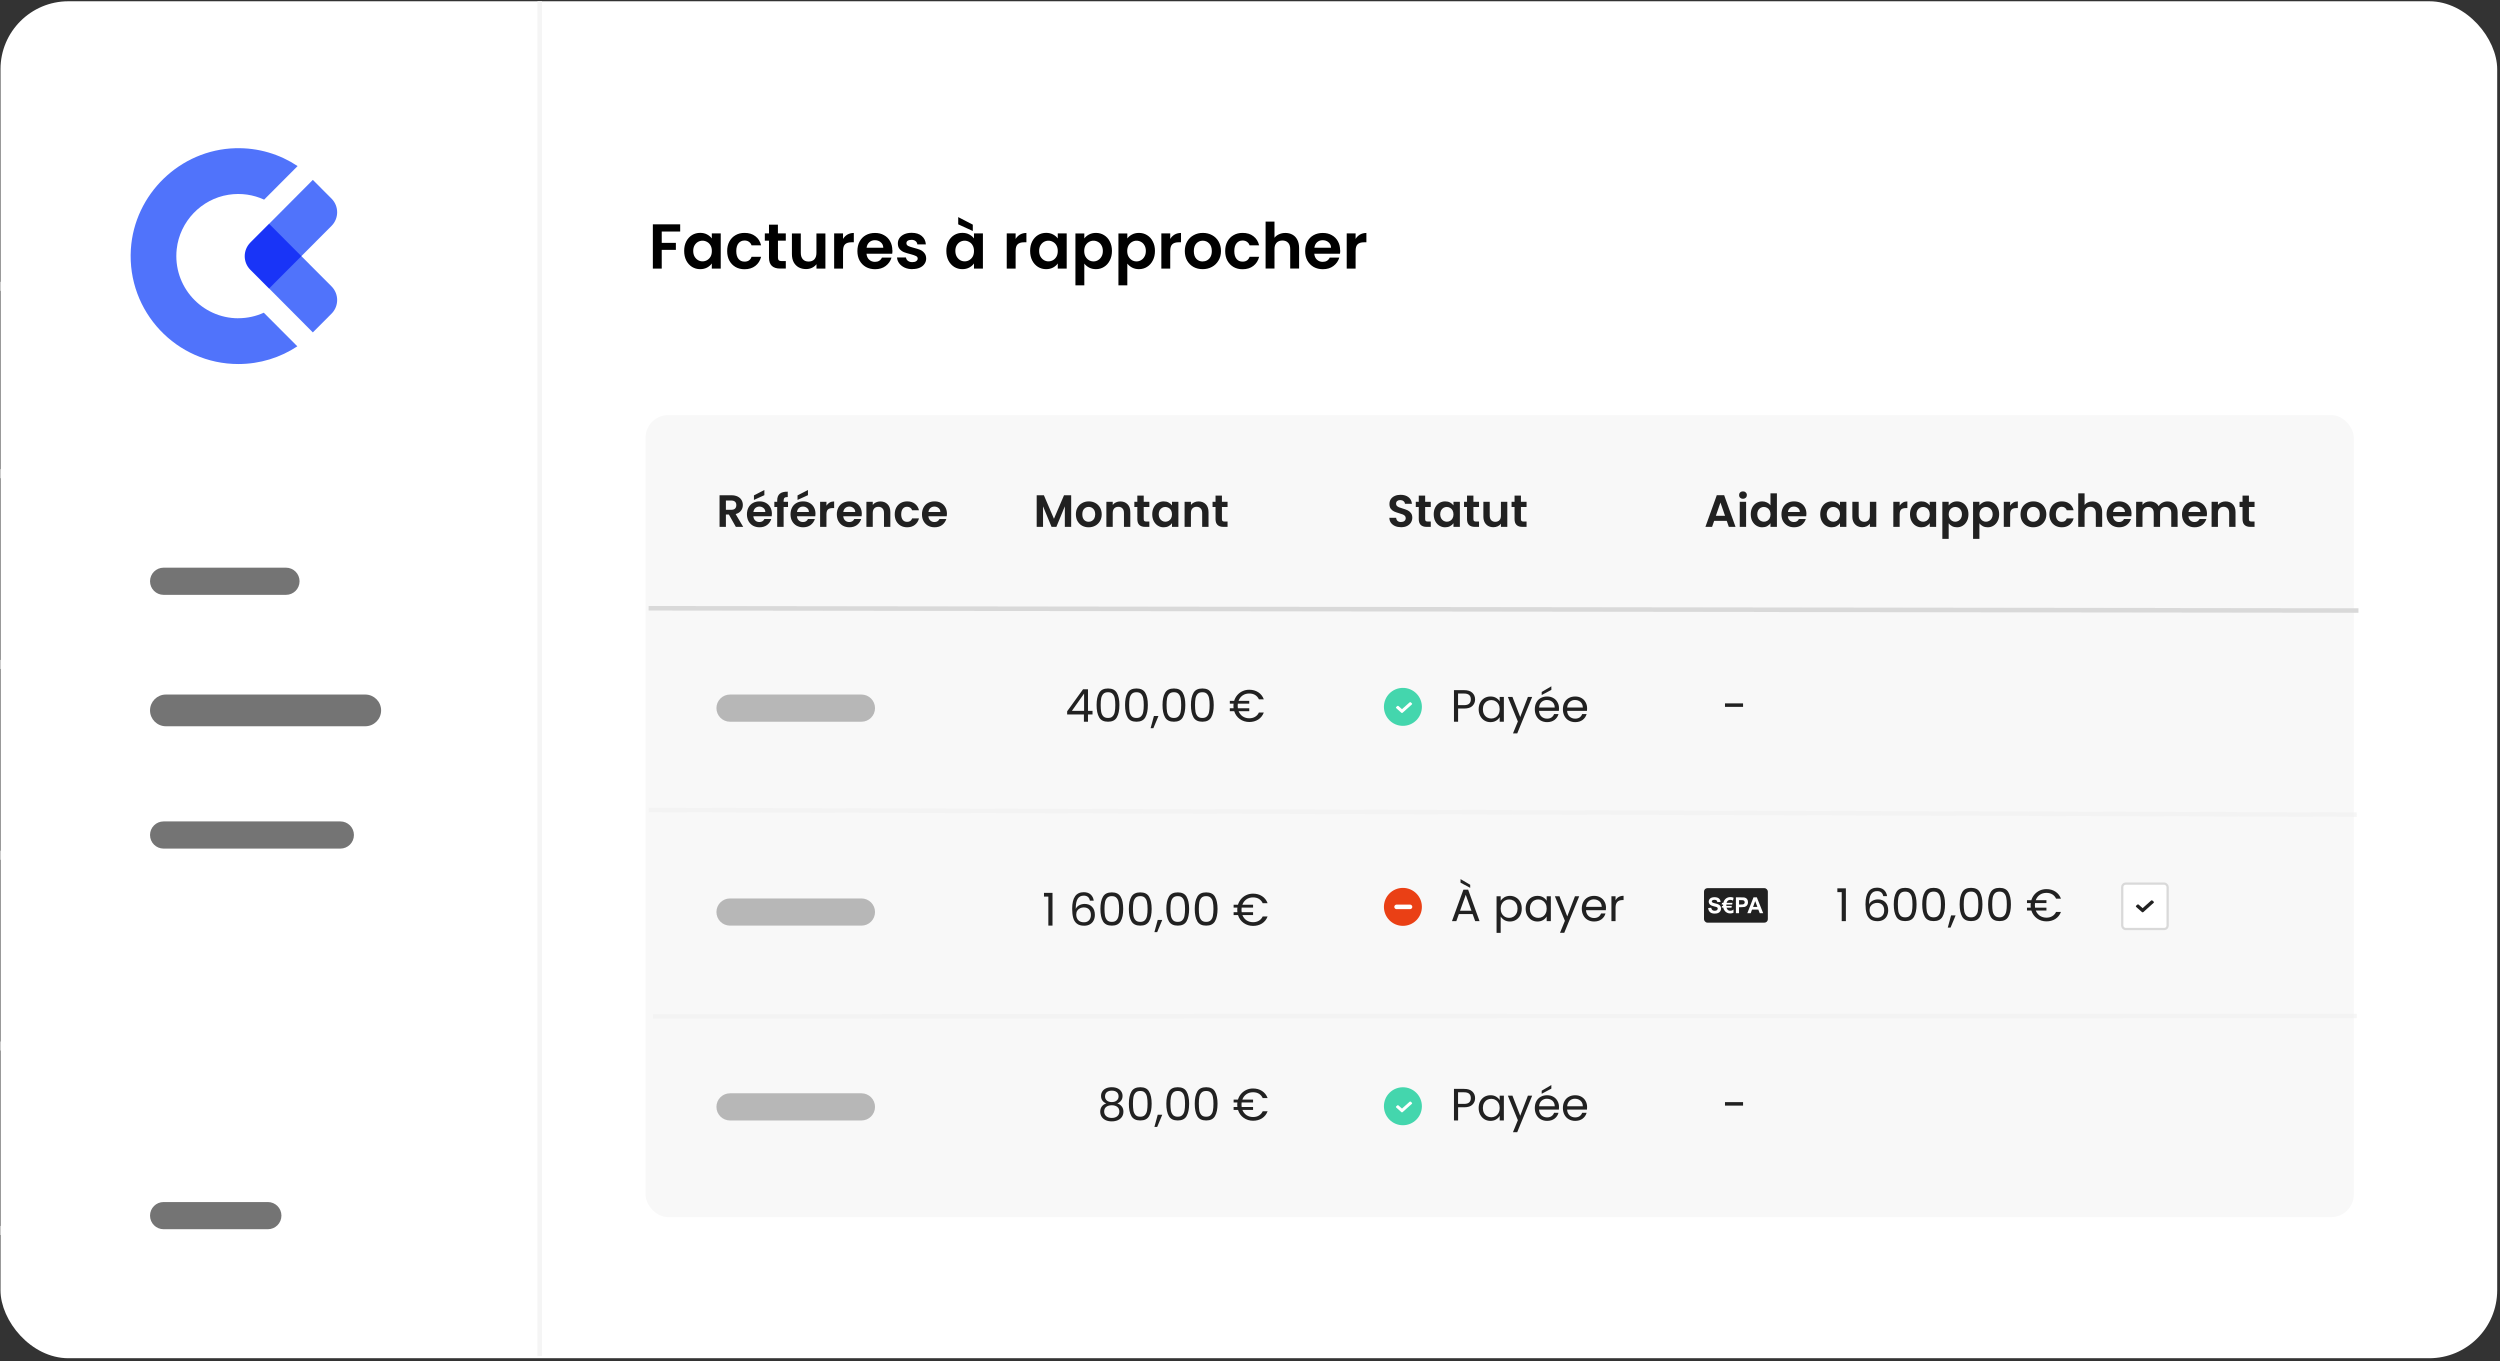 <svg xmlns="http://www.w3.org/2000/svg" xmlns:xlink="http://www.w3.org/1999/xlink" id="Calque_1" data-name="Calque 1" viewBox="0 0 551.73 300.38"><rect x="0" y="0" width="551.73" height="300.38" fill="#333333" stroke="none"/><defs><style>      .cls-1 {        fill: #ea4015;      }      .cls-2 {        fill: #44d6ad;      }      .cls-3, .cls-4, .cls-5, .cls-6, .cls-7, .cls-8 {        fill: none;      }      .cls-3, .cls-9 {        stroke: #d9d9d9;      }      .cls-10, .cls-9 {        fill: #fff;      }      .cls-5 {        stroke: rgba(241, 241, 241, .64);      }      .cls-11 {        fill: #1934f7;      }      .cls-6 {        stroke-linecap: round;      }      .cls-6, .cls-8 {        stroke: #fff;      }      .cls-12 {        fill: #212121;      }      .cls-9 {        stroke-width: .5px;      }      .cls-7 {        stroke: #f5f5f5;      }      .cls-13 {        fill: #747474;      }      .cls-14 {        fill: #5073fb;      }      .cls-15 {        fill: #b7b7b7;      }      .cls-16 {        fill: #f8f8f8;      }      .cls-8 {        stroke-width: 2px;      }      .cls-17 {        clip-path: url(#clippath);      }    </style><clipPath id="clippath"><rect class="cls-4" x="22.42" y="25.64" width="56.36" height="59.67"></rect></clipPath></defs><rect class="cls-10" x=".11" y=".28" width="551" height="299.47" rx="15" ry="15"></rect><line class="cls-8" x1=".11" y1="104.54" x2="119.11" y2="104.54"></line><line class="cls-8" x1=".11" y1="63.19" x2="119.11" y2="63.19"></line><line class="cls-8" x1=".11" y1="146.64" x2="119.11" y2="146.64"></line><line class="cls-8" x1=".11" y1="188.75" x2="119.11" y2="188.75"></line><line class="cls-8" x1=".11" y1="230.85" x2="119.11" y2="230.85"></line><line class="cls-8" x1=".11" y1="271.55" x2="119.11" y2="271.55"></line><path d="M150.11,49.51v1.58h-4.07v2.51h3.12v1.55h-3.12v4.13h-1.96v-9.77h6.03ZM150.99,55.37c0-.78.15-1.48.46-2.09.32-.61.74-1.07,1.27-1.4.54-.33,1.14-.49,1.81-.49.58,0,1.08.12,1.51.35.44.23.79.53,1.05.88v-1.11h1.97v7.76h-1.97v-1.13c-.25.36-.6.67-1.05.91-.44.23-.95.35-1.53.35-.65,0-1.25-.17-1.79-.5-.53-.34-.96-.81-1.27-1.41-.31-.62-.46-1.32-.46-2.11ZM157.1,55.4c0-.48-.09-.88-.28-1.22-.19-.35-.44-.61-.76-.78-.32-.19-.66-.28-1.02-.28s-.7.09-1.01.27c-.31.18-.56.44-.76.78-.19.34-.28.74-.28,1.2s.09.88.28,1.23c.2.35.45.61.76.8.32.19.65.28,1.01.28s.7-.09,1.02-.27c.32-.19.57-.45.76-.78.19-.34.28-.76.28-1.23ZM160.48,55.4c0-.8.16-1.5.49-2.1.33-.61.78-1.07,1.36-1.4.58-.34,1.24-.5,1.99-.5.96,0,1.75.24,2.38.73.64.48,1.06,1.15,1.27,2.02h-2.11c-.11-.34-.3-.6-.57-.78-.26-.2-.59-.29-.98-.29-.56,0-1,.21-1.33.62-.33.4-.49.97-.49,1.72s.16,1.31.49,1.72c.33.4.77.6,1.33.6.79,0,1.31-.35,1.55-1.06h2.11c-.21.84-.64,1.51-1.27,2-.63.49-1.43.74-2.38.74-.75,0-1.41-.16-1.99-.49-.58-.34-1.03-.8-1.36-1.4-.33-.61-.49-1.31-.49-2.11ZM171.69,53.13v3.75c0,.26.06.45.18.57.13.11.34.17.64.17h.91v1.65h-1.23c-1.65,0-2.48-.8-2.48-2.41v-3.74h-.92v-1.61h.92v-1.92h1.97v1.92h1.74v1.61h-1.74ZM182.16,51.52v7.76h-1.97v-.98c-.25.34-.58.6-.99.8-.4.19-.84.28-1.32.28-.61,0-1.14-.13-1.61-.38-.47-.26-.84-.64-1.11-1.13-.26-.5-.39-1.1-.39-1.79v-4.55h1.96v4.27c0,.62.15,1.09.46,1.43.31.33.73.49,1.26.49s.97-.16,1.27-.49c.31-.34.46-.81.46-1.43v-4.27h1.97ZM186.05,52.73c.25-.41.58-.73.98-.97.41-.23.88-.35,1.4-.35v2.06h-.52c-.62,0-1.08.14-1.4.43-.31.29-.46.79-.46,1.51v3.86h-1.96v-7.76h1.96v1.2ZM196.96,55.23c0,.28-.02.53-.06.76h-5.67c.05.56.24,1,.59,1.32.35.32.77.48,1.27.48.73,0,1.25-.31,1.55-.94h2.11c-.22.75-.65,1.36-1.29,1.85-.63.48-1.41.71-2.34.71-.75,0-1.42-.16-2.02-.49-.59-.34-1.05-.81-1.39-1.41-.33-.61-.49-1.31-.49-2.1s.16-1.51.49-2.11c.33-.61.78-1.07,1.37-1.4s1.26-.49,2.03-.49,1.4.16,1.97.48c.59.32,1.04.77,1.36,1.36.33.58.49,1.25.49,2ZM194.93,54.67c-.01-.5-.19-.9-.55-1.2-.35-.31-.79-.46-1.3-.46-.49,0-.9.15-1.23.45-.33.29-.53.69-.6,1.22h3.68ZM201.36,59.4c-.63,0-1.2-.11-1.71-.34-.5-.23-.9-.55-1.2-.94-.29-.39-.45-.83-.48-1.3h1.97c.04.3.18.55.43.74.26.2.58.29.97.29s.66-.07.87-.22c.21-.15.32-.34.32-.57,0-.25-.13-.44-.39-.56-.25-.13-.66-.27-1.22-.42-.58-.14-1.05-.28-1.43-.43-.36-.15-.68-.38-.95-.69-.26-.31-.39-.72-.39-1.25,0-.43.12-.82.36-1.18.25-.35.61-.63,1.06-.84.47-.21,1.01-.31,1.64-.31.92,0,1.66.23,2.21.7.55.46.85,1.08.91,1.86h-1.88c-.03-.31-.16-.55-.39-.73-.22-.19-.53-.28-.91-.28-.35,0-.63.07-.83.2-.19.13-.28.31-.28.55,0,.26.13.46.39.6.26.13.67.27,1.22.41.56.14,1.02.29,1.39.43.36.15.68.38.94.7.27.31.41.72.42,1.23,0,.45-.13.85-.38,1.2-.24.36-.6.64-1.06.84-.46.2-.99.29-1.61.29ZM208.85,55.37c0-.78.15-1.48.46-2.09.32-.61.74-1.07,1.27-1.4.54-.33,1.14-.49,1.81-.49.58,0,1.08.12,1.51.35.44.23.79.53,1.05.88v-1.11h1.97v7.76h-1.97v-1.13c-.25.36-.6.67-1.05.91-.44.23-.95.35-1.53.35-.65,0-1.25-.17-1.79-.5-.53-.34-.96-.81-1.27-1.41-.31-.62-.46-1.32-.46-2.11ZM214.95,55.4c0-.48-.09-.88-.28-1.22-.19-.35-.44-.61-.76-.78-.32-.19-.66-.28-1.02-.28s-.7.09-1.01.27c-.31.18-.56.44-.76.78-.19.34-.28.74-.28,1.2s.09.88.28,1.23c.2.35.45.61.76.8.32.19.65.28,1.01.28s.71-.09,1.02-.27c.32-.19.57-.45.76-.78.19-.34.28-.76.28-1.23ZM214.69,49.58v1.4l-3.22-1.47v-1.6l3.22,1.67ZM224.14,52.73c.25-.41.58-.73.98-.97.41-.23.88-.35,1.4-.35v2.06h-.52c-.62,0-1.08.14-1.4.43-.31.29-.46.79-.46,1.51v3.86h-1.96v-7.76h1.96v1.2ZM227.34,55.37c0-.78.15-1.48.46-2.09.32-.61.74-1.07,1.27-1.4.54-.33,1.14-.49,1.81-.49.58,0,1.08.12,1.51.35.44.23.79.53,1.05.88v-1.11h1.97v7.76h-1.97v-1.13c-.25.36-.6.67-1.05.91-.44.23-.95.35-1.53.35-.65,0-1.25-.17-1.79-.5-.53-.34-.96-.81-1.27-1.41-.31-.62-.46-1.32-.46-2.11ZM233.44,55.4c0-.48-.09-.88-.28-1.22-.19-.35-.44-.61-.76-.78-.32-.19-.66-.28-1.02-.28s-.7.09-1.01.27c-.31.18-.56.44-.76.78-.19.34-.28.74-.28,1.2s.09.88.28,1.23c.2.35.45.61.76.8.32.19.65.28,1.01.28s.7-.09,1.02-.27c.32-.19.57-.45.76-.78.19-.34.28-.76.28-1.23ZM239.29,52.64c.25-.35.6-.65,1.04-.88.45-.24.96-.36,1.53-.36.66,0,1.26.16,1.79.49.54.33.97.79,1.27,1.4.32.6.48,1.29.48,2.09s-.16,1.5-.48,2.11c-.31.61-.73,1.08-1.27,1.41-.53.34-1.13.5-1.79.5-.57,0-1.07-.12-1.51-.35-.43-.23-.78-.53-1.05-.88v4.8h-1.96v-11.45h1.96v1.12ZM243.39,55.37c0-.47-.1-.87-.29-1.2-.19-.35-.44-.61-.76-.78-.31-.18-.64-.27-1.01-.27s-.69.09-1.01.28c-.31.18-.56.44-.76.78-.19.35-.28.75-.28,1.22s.09.87.28,1.22c.2.35.45.61.76.8.32.18.65.27,1.01.27s.7-.09,1.01-.28c.32-.19.57-.45.76-.8.2-.34.29-.76.29-1.23ZM248.78,52.64c.25-.35.6-.65,1.04-.88.45-.24.96-.36,1.53-.36.66,0,1.26.16,1.79.49.54.33.97.79,1.27,1.4.32.6.48,1.29.48,2.09s-.16,1.5-.48,2.11c-.31.61-.73,1.08-1.27,1.41-.53.34-1.13.5-1.79.5-.57,0-1.07-.12-1.51-.35-.43-.23-.78-.53-1.05-.88v4.8h-1.96v-11.45h1.96v1.12ZM252.88,55.37c0-.47-.1-.87-.29-1.2-.19-.35-.44-.61-.76-.78-.31-.18-.64-.27-1.01-.27s-.69.09-1.01.28c-.31.18-.56.44-.76.78-.19.35-.28.75-.28,1.22s.09.87.28,1.22c.2.35.45.61.76.8.32.18.65.27,1.01.27s.7-.09,1.01-.28c.32-.19.57-.45.76-.8.2-.34.29-.76.29-1.23ZM258.26,52.73c.25-.41.58-.73.98-.97.41-.23.88-.35,1.4-.35v2.06h-.52c-.62,0-1.08.14-1.4.43-.31.29-.46.79-.46,1.51v3.86h-1.96v-7.76h1.96v1.2ZM265.41,59.4c-.75,0-1.42-.16-2.02-.49-.6-.34-1.07-.81-1.41-1.41-.34-.61-.5-1.31-.5-2.1s.17-1.49.52-2.1c.35-.61.83-1.07,1.44-1.4.61-.34,1.28-.5,2.03-.5s1.42.17,2.03.5c.61.33,1.08.79,1.43,1.4.35.61.53,1.31.53,2.1s-.18,1.49-.55,2.1c-.36.61-.84,1.08-1.46,1.41-.61.33-1.29.49-2.04.49ZM265.41,57.7c.35,0,.69-.08.99-.25.32-.18.57-.44.76-.78.19-.35.28-.77.28-1.26,0-.74-.2-1.3-.59-1.69-.38-.4-.85-.6-1.41-.6s-1.03.2-1.41.6c-.37.39-.56.96-.56,1.69s.18,1.31.55,1.71c.37.39.84.59,1.4.59ZM270.39,55.4c0-.8.16-1.5.49-2.1.33-.61.78-1.07,1.36-1.4.58-.34,1.24-.5,1.99-.5.96,0,1.75.24,2.38.73.64.48,1.06,1.15,1.27,2.02h-2.11c-.11-.34-.3-.6-.57-.78-.26-.2-.59-.29-.98-.29-.56,0-1,.21-1.33.62-.33.4-.49.97-.49,1.72s.16,1.31.49,1.72c.33.4.77.6,1.33.6.79,0,1.31-.35,1.55-1.06h2.11c-.21.84-.64,1.51-1.27,2-.63.49-1.43.74-2.38.74-.75,0-1.41-.16-1.99-.49-.58-.34-1.03-.8-1.36-1.4-.33-.61-.49-1.31-.49-2.11ZM283.68,51.41c.59,0,1.11.13,1.57.39.46.25.81.63,1.06,1.13.26.5.39,1.09.39,1.79v4.55h-1.96v-4.28c0-.62-.15-1.09-.46-1.41-.31-.34-.73-.5-1.26-.5s-.97.17-1.29.5c-.31.33-.46.8-.46,1.41v4.28h-1.96v-10.36h1.96v3.57c.25-.34.59-.6,1.01-.78.42-.2.89-.29,1.4-.29ZM295.78,55.23c0,.28-.02.53-.06.76h-5.67c.05.56.24,1,.59,1.32s.77.48,1.27.48c.73,0,1.25-.31,1.55-.94h2.11c-.22.75-.65,1.36-1.29,1.85-.64.48-1.41.71-2.34.71-.75,0-1.42-.16-2.02-.49-.59-.34-1.05-.81-1.39-1.41-.33-.61-.49-1.31-.49-2.1s.16-1.51.49-2.11c.33-.61.78-1.07,1.37-1.4.59-.33,1.27-.49,2.03-.49s1.4.16,1.97.48c.59.32,1.04.77,1.36,1.36.33.58.49,1.25.49,2ZM293.75,54.67c0-.5-.19-.9-.55-1.2-.35-.31-.79-.46-1.3-.46-.48,0-.9.15-1.23.45-.33.29-.53.69-.6,1.22h3.68ZM299.17,52.73c.25-.41.58-.73.98-.97.41-.23.88-.35,1.4-.35v2.06h-.52c-.62,0-1.08.14-1.4.43-.31.29-.46.79-.46,1.51v3.86h-1.96v-7.76h1.96v1.2Z"></path><g class="cls-17"><g><path class="cls-14" d="M59.38,63.65l9.66,9.71,4.13-4.14c1.65-1.66,1.65-4.35,0-6.01l-6.66-6.68,6.66-6.68c1.65-1.66,1.65-4.35,0-6.01l-4.13-4.14-9.64,9.69"></path><path class="cls-14" d="M52.6,70.24c-8.06,0-14.5-7.01-13.6-15.27.67-6.07,5.41-11.05,11.43-11.99,2.82-.44,5.51,0,7.86,1.08l7.39-7.41c-3.93-2.61-8.66-4.08-13.75-3.94-12.17.34-22.29,10.12-23.05,22.3-.85,13.82,10.11,25.33,23.72,25.33,4.8,0,9.28-1.44,13.02-3.91l-7.4-7.42c-1.71.78-3.62,1.22-5.63,1.22h0Z"></path><path class="cls-11" d="M55.25,53.52l4.13-4.14,7.13,7.15-7.13,7.15-4.13-4.14c-1.66-1.66-1.65-4.35,0-6.01Z"></path></g></g><path class="cls-13" d="M33.11,128.28h0c0-1.66,1.34-3,3-3h27c1.66,0,3,1.34,3,3h0c0,1.66-1.34,3-3,3h-27c-1.66,0-3-1.34-3-3Z"></path><path class="cls-13" d="M33.11,156.78h0c0-1.93,1.57-3.5,3.5-3.5h44c1.93,0,3.5,1.57,3.5,3.5h0c0,1.93-1.57,3.5-3.5,3.5h-44c-1.93,0-3.5-1.57-3.5-3.5Z"></path><path class="cls-13" d="M33.11,184.28h0c0-1.66,1.34-3,3-3h39c1.66,0,3,1.34,3,3h0c0,1.66-1.34,3-3,3h-39c-1.66,0-3-1.34-3-3Z"></path><path class="cls-13" d="M33.11,268.28h0c0-1.66,1.34-3,3-3h23c1.66,0,3,1.34,3,3h0c0,1.66-1.34,3-3,3h-23c-1.66,0-3-1.34-3-3Z"></path><path class="cls-7" d="M119.11.28v299"></path><rect class="cls-16" x="142.47" y="91.61" width="377" height="177" rx="5" ry="5"></rect><rect class="cls-9" x="468.36" y="195.01" width="10.02" height="10.02" rx=".75" ry=".75"></rect><rect class="cls-12" x="376.06" y="196.01" width="14.09" height="7.61" rx=".75" ry=".75"></rect><path class="cls-12" d="M325.54,154.35c0,.58-.2,1.06-.6,1.45-.39.38-1,.57-1.81.57h-1.34v2.91h-.91v-6.97h2.25c.79,0,1.38.19,1.79.57.41.38.62.87.62,1.47ZM323.12,155.62c.51,0,.88-.11,1.12-.33.24-.22.36-.53.36-.94,0-.86-.49-1.29-1.48-1.29h-1.34v2.56h1.34ZM326.33,156.52c0-.56.11-1.05.34-1.47.23-.43.54-.76.93-.99.4-.23.84-.35,1.33-.35s.9.1,1.25.31c.35.21.62.47.79.78v-1h.92v5.48h-.92v-1.02c-.18.32-.45.59-.81.8-.35.21-.77.31-1.24.31s-.93-.12-1.32-.36c-.39-.24-.7-.58-.93-1.01s-.34-.93-.34-1.48ZM330.97,156.53c0-.41-.08-.77-.25-1.08-.17-.31-.39-.54-.68-.7-.28-.17-.59-.25-.93-.25s-.65.08-.93.24c-.28.16-.5.39-.67.7-.17.31-.25.67-.25,1.08s.08.79.25,1.1c.17.31.39.54.67.71.28.16.59.24.93.24s.65-.08.93-.24c.29-.17.51-.4.68-.71.17-.31.25-.68.25-1.09ZM338.14,153.8l-3.3,8.06h-.94l1.08-2.64-2.21-5.42h1.01l1.72,4.44,1.7-4.44h.94ZM344.06,156.33c0,.17-.01.36-.03.55h-4.38c.03.54.22.96.55,1.27.34.3.75.45,1.23.45.39,0,.72-.09.98-.27.27-.19.45-.43.56-.74h.98c-.15.53-.44.96-.88,1.29-.44.33-.99.49-1.64.49-.52,0-.99-.12-1.4-.35-.41-.23-.73-.56-.96-.99-.23-.43-.35-.93-.35-1.5s.11-1.06.34-1.49c.23-.43.54-.75.95-.98.41-.23.89-.35,1.42-.35s.98.11,1.38.34c.4.23.71.54.92.94.22.39.33.84.33,1.34ZM343.12,156.14c0-.35-.08-.64-.23-.89-.15-.25-.36-.44-.63-.57-.26-.13-.55-.2-.87-.2-.46,0-.85.15-1.18.44-.32.29-.5.7-.55,1.22h3.46ZM342.37,152.25l-2.13,1.14v-.68l2.13-1.25v.79ZM350.26,156.33c0,.17-.01.36-.03.55h-4.38c.03.54.22.96.55,1.27.34.3.75.45,1.23.45.39,0,.72-.09.98-.27.27-.19.45-.43.56-.74h.98c-.15.53-.44.96-.88,1.29-.44.33-.99.49-1.64.49-.52,0-.99-.12-1.4-.35-.41-.23-.73-.56-.96-.99-.23-.43-.35-.93-.35-1.5s.11-1.06.34-1.49c.23-.43.54-.75.95-.98.41-.23.89-.35,1.42-.35s.98.11,1.38.34c.4.23.71.54.92.94.22.39.33.84.33,1.34ZM349.32,156.14c0-.35-.08-.64-.23-.89-.15-.25-.36-.44-.63-.57-.26-.13-.55-.2-.87-.2-.46,0-.85.15-1.18.44-.32.29-.5.7-.55,1.22h3.46Z"></path><path class="cls-12" d="M162.4,116.28l-1.54-2.72h-.66v2.72h-1.4v-6.98h2.62c.54,0,1,.1,1.38.29.38.19.66.44.85.77.19.32.29.68.29,1.08,0,.46-.13.88-.4,1.25-.27.37-.66.62-1.19.76l1.67,2.83h-1.62ZM160.2,112.51h1.17c.38,0,.66-.09.85-.27.19-.19.28-.44.28-.77s-.09-.57-.28-.74c-.19-.18-.47-.27-.85-.27h-1.17v2.05ZM170.35,113.39c0,.2-.01.38-.04.54h-4.05c.03.4.17.71.42.94.25.23.55.34.91.34.52,0,.89-.22,1.11-.67h1.51c-.16.53-.47.97-.92,1.32-.45.34-1.01.51-1.67.51-.53,0-1.01-.12-1.44-.35-.42-.24-.75-.58-.99-1.01-.23-.43-.35-.93-.35-1.5s.12-1.08.35-1.51c.23-.43.56-.77.98-1s.9-.35,1.45-.35,1,.11,1.41.34c.42.23.74.55.97.97.23.41.35.89.35,1.43ZM168.9,112.99c0-.36-.14-.65-.39-.86-.25-.22-.56-.33-.93-.33-.35,0-.64.11-.88.32-.23.21-.38.5-.43.87h2.63ZM168.69,109.28l-2.3,1.05v-1l2.3-1.19v1.14ZM173.91,111.89h-.97v4.39h-1.42v-4.39h-.63v-1.15h.63v-.28c0-.68.19-1.18.58-1.5.39-.32.97-.47,1.75-.45v1.18c-.34,0-.58.05-.71.17-.13.12-.2.34-.2.65v.23h.97v1.15ZM179.97,113.39c0,.2-.01.38-.04.54h-4.05c.03.4.17.71.42.94.25.23.55.34.91.34.52,0,.89-.22,1.11-.67h1.51c-.16.53-.47.97-.92,1.32-.45.34-1.01.51-1.67.51-.53,0-1.01-.12-1.44-.35-.42-.24-.75-.58-.99-1.01-.23-.43-.35-.93-.35-1.5s.12-1.08.35-1.51c.23-.43.56-.77.98-1s.9-.35,1.45-.35,1,.11,1.41.34c.42.23.74.55.97.97.23.41.35.89.35,1.43ZM178.52,112.99c0-.36-.14-.65-.39-.86-.25-.22-.56-.33-.93-.33-.35,0-.64.11-.88.32-.23.21-.38.5-.43.87h2.63ZM178.31,109.28l-2.3,1.05v-1l2.3-1.19v1.14ZM182.39,111.6c.18-.29.41-.52.7-.69.29-.17.63-.25,1-.25v1.47h-.37c-.44,0-.77.1-1,.31-.22.21-.33.57-.33,1.08v2.76h-1.4v-5.54h1.4v.86ZM190.19,113.39c0,.2-.01.38-.04.54h-4.05c.03.4.17.71.42.94.25.23.55.34.91.34.52,0,.89-.22,1.11-.67h1.51c-.16.53-.47.97-.92,1.32-.45.34-1.01.51-1.67.51-.53,0-1.01-.12-1.44-.35-.42-.24-.75-.58-.99-1.01-.23-.43-.35-.93-.35-1.5s.12-1.08.35-1.51c.23-.43.56-.77.98-1,.42-.23.9-.35,1.45-.35s1,.11,1.41.34c.42.23.74.55.97.97.23.41.35.89.35,1.43ZM188.74,112.99c0-.36-.14-.65-.39-.86-.25-.22-.56-.33-.93-.33-.35,0-.64.11-.88.32-.23.21-.38.5-.43.87h2.63ZM194.28,110.66c.66,0,1.19.21,1.6.63.41.41.61.99.61,1.74v3.25h-1.4v-3.06c0-.44-.11-.78-.33-1.01-.22-.24-.52-.36-.9-.36s-.69.12-.92.36c-.22.23-.33.57-.33,1.01v3.06h-1.4v-5.54h1.4v.69c.19-.24.42-.43.71-.56.29-.14.61-.21.96-.21ZM197.46,113.51c0-.57.12-1.07.35-1.5.23-.43.56-.77.97-1,.41-.24.89-.36,1.42-.36.69,0,1.25.17,1.7.52.45.34.76.82.91,1.44h-1.51c-.08-.24-.22-.43-.41-.56-.19-.14-.42-.21-.7-.21-.4,0-.72.15-.95.44-.23.29-.35.7-.35,1.23s.12.94.35,1.23c.23.29.55.43.95.43.57,0,.94-.25,1.11-.76h1.51c-.15.6-.46,1.08-.91,1.43-.45.35-1.02.53-1.7.53-.53,0-1.01-.12-1.42-.35-.41-.24-.74-.57-.97-1-.23-.43-.35-.94-.35-1.51ZM208.98,113.39c0,.2-.01.38-.04.54h-4.05c.03.4.17.71.42.94.25.23.55.34.91.34.52,0,.89-.22,1.11-.67h1.51c-.16.53-.47.97-.92,1.32-.45.34-1.01.51-1.67.51-.53,0-1.01-.12-1.44-.35-.42-.24-.75-.58-.99-1.01-.23-.43-.35-.93-.35-1.5s.12-1.08.35-1.51.56-.77.98-1,.9-.35,1.45-.35,1,.11,1.41.34c.42.23.74.55.97.97.23.41.35.89.35,1.43ZM207.53,112.99c0-.36-.14-.65-.39-.86-.25-.22-.56-.33-.93-.33-.35,0-.64.11-.88.32-.23.21-.38.5-.43.87h2.63Z"></path><path class="cls-12" d="M236.4,109.3v6.98h-1.4v-4.54l-1.87,4.54h-1.06l-1.88-4.54v4.54h-1.4v-6.98h1.59l2.22,5.19,2.22-5.19h1.58ZM240.25,116.37c-.53,0-1.01-.12-1.44-.35-.43-.24-.76-.58-1.01-1.01-.24-.43-.36-.93-.36-1.5s.12-1.07.37-1.5c.25-.43.6-.77,1.03-1,.43-.24.92-.36,1.45-.36s1.02.12,1.45.36c.43.23.77.57,1.02,1,.25.43.38.93.38,1.5s-.13,1.07-.39,1.5c-.25.43-.6.77-1.04,1.01-.43.23-.92.35-1.46.35ZM240.25,115.15c.25,0,.49-.06.71-.18.23-.13.41-.31.54-.56.13-.25.2-.55.2-.9,0-.53-.14-.93-.42-1.21-.27-.29-.61-.43-1.01-.43s-.74.14-1.01.43c-.27.28-.4.68-.4,1.21s.13.93.39,1.22c.27.28.6.42,1,.42ZM247.24,110.66c.66,0,1.19.21,1.6.63.41.41.61.99.61,1.74v3.25h-1.4v-3.06c0-.44-.11-.78-.33-1.01-.22-.24-.52-.36-.9-.36s-.69.12-.92.36c-.22.23-.33.57-.33,1.01v3.06h-1.4v-5.54h1.4v.69c.19-.24.42-.43.71-.56.29-.14.61-.21.96-.21ZM252.41,111.89v2.68c0,.19.04.32.13.41.09.08.25.12.46.12h.65v1.18h-.88c-1.18,0-1.77-.57-1.77-1.72v-2.67h-.66v-1.15h.66v-1.37h1.41v1.37h1.24v1.15h-1.24ZM254.29,113.49c0-.56.11-1.06.33-1.49.23-.43.53-.77.91-1,.39-.23.82-.35,1.29-.35.41,0,.77.08,1.08.25.31.17.56.38.75.63v-.79h1.41v5.54h-1.41v-.81c-.18.26-.43.48-.75.65-.31.17-.68.25-1.09.25-.47,0-.89-.12-1.28-.36-.38-.24-.68-.58-.91-1.01-.22-.44-.33-.94-.33-1.51ZM258.65,113.51c0-.34-.07-.63-.2-.87-.13-.25-.31-.43-.54-.56-.23-.13-.47-.2-.73-.2s-.5.06-.72.19c-.22.13-.4.31-.54.56-.13.24-.2.53-.2.86s.07.63.2.88c.14.25.32.44.54.57.23.13.47.2.72.2s.5-.06.73-.19c.23-.13.41-.32.54-.56.13-.25.2-.54.2-.88ZM264.5,110.66c.66,0,1.19.21,1.6.63.41.41.61.99.61,1.74v3.25h-1.4v-3.06c0-.44-.11-.78-.33-1.01-.22-.24-.52-.36-.9-.36s-.69.12-.92.36c-.22.23-.33.57-.33,1.01v3.06h-1.4v-5.54h1.4v.69c.19-.24.42-.43.71-.56.29-.14.61-.21.96-.21ZM269.67,111.89v2.68c0,.19.04.32.13.41.09.08.25.12.46.12h.65v1.18h-.88c-1.18,0-1.77-.57-1.77-1.72v-2.67h-.66v-1.15h.66v-1.37h1.41v1.37h1.24v1.15h-1.24Z"></path><path class="cls-12" d="M309.21,116.35c-.49,0-.93-.08-1.32-.25-.39-.17-.69-.41-.92-.72-.23-.31-.34-.68-.35-1.11h1.5c.02.29.12.51.3.68.19.17.44.25.76.25s.58-.08.77-.23c.19-.16.28-.37.28-.62,0-.21-.06-.38-.19-.51-.13-.13-.29-.24-.48-.31-.19-.08-.45-.17-.78-.26-.45-.13-.82-.26-1.11-.39-.28-.13-.52-.33-.73-.59-.2-.27-.3-.62-.3-1.06,0-.41.1-.77.31-1.08.21-.31.5-.54.87-.7.37-.17.8-.25,1.28-.25.72,0,1.3.18,1.75.53.45.35.7.83.75,1.46h-1.54c-.01-.24-.12-.44-.31-.59-.19-.16-.44-.24-.75-.24-.27,0-.49.07-.66.21-.16.14-.24.34-.24.61,0,.19.06.34.18.47.13.12.28.22.46.3.19.07.45.16.78.26.45.13.82.27,1.11.4.29.13.53.33.74.6.21.27.31.62.31,1.05,0,.37-.1.72-.29,1.04-.19.32-.48.58-.85.77-.37.19-.82.28-1.33.28ZM314.52,111.89v2.68c0,.19.04.32.13.41.09.08.25.12.46.12h.65v1.18h-.88c-1.18,0-1.77-.57-1.77-1.72v-2.67h-.66v-1.15h.66v-1.37h1.41v1.37h1.24v1.15h-1.24ZM316.41,113.49c0-.56.11-1.06.33-1.49.23-.43.53-.77.91-1,.39-.23.82-.35,1.29-.35.41,0,.77.08,1.08.25.31.17.56.38.75.63v-.79h1.41v5.54h-1.41v-.81c-.18.26-.43.48-.75.65-.31.17-.68.25-1.09.25-.47,0-.89-.12-1.28-.36-.38-.24-.68-.58-.91-1.01-.22-.44-.33-.94-.33-1.51ZM320.77,113.51c0-.34-.07-.63-.2-.87-.13-.25-.31-.43-.54-.56-.23-.13-.47-.2-.73-.2s-.5.06-.72.19c-.22.13-.4.31-.54.56-.13.24-.2.53-.2.86s.07.63.2.88c.14.25.32.44.54.57.23.13.47.2.72.2s.5-.06.73-.19c.23-.13.41-.32.54-.56.13-.25.2-.54.2-.88ZM325.17,111.89v2.68c0,.19.04.32.13.41.09.08.25.12.46.12h.65v1.18h-.88c-1.18,0-1.77-.57-1.77-1.72v-2.67h-.66v-1.15h.66v-1.37h1.41v1.37h1.24v1.15h-1.24ZM332.65,110.74v5.54h-1.41v-.7c-.18.24-.42.43-.71.57-.29.13-.6.2-.94.2-.43,0-.82-.09-1.15-.27-.33-.19-.6-.46-.79-.81-.19-.36-.28-.79-.28-1.28v-3.25h1.4v3.05c0,.44.11.78.33,1.02.22.23.52.35.9.35s.69-.12.91-.35c.22-.24.33-.58.33-1.02v-3.05h1.41ZM335.66,111.89v2.68c0,.19.04.32.13.41.09.08.25.12.46.12h.65v1.18h-.88c-1.18,0-1.77-.57-1.77-1.72v-2.67h-.66v-1.15h.66v-1.37h1.41v1.37h1.24v1.15h-1.24Z"></path><path class="cls-12" d="M381.08,114.95h-2.78l-.46,1.33h-1.47l2.51-6.99h1.63l2.51,6.99h-1.48l-.46-1.33ZM380.7,113.83l-1.01-2.92-1.01,2.92h2.02ZM384.66,110.08c-.25,0-.45-.08-.62-.23-.16-.16-.24-.36-.24-.59s.08-.43.24-.58c.17-.16.37-.24.62-.24s.45.08.61.24c.17.15.25.35.25.58s-.08.43-.25.59c-.16.15-.36.23-.61.23ZM385.35,110.74v5.54h-1.4v-5.54h1.4ZM386.38,113.49c0-.56.11-1.06.33-1.49.23-.43.53-.77.92-1,.39-.23.82-.35,1.29-.35.36,0,.7.08,1.03.24.33.15.59.36.78.62v-2.63h1.42v7.4h-1.42v-.82c-.17.27-.42.49-.73.66-.31.17-.68.25-1.09.25-.47,0-.89-.12-1.28-.36-.39-.24-.69-.58-.92-1.01-.22-.44-.33-.94-.33-1.51ZM390.74,113.51c0-.34-.07-.63-.2-.87-.13-.25-.31-.43-.54-.56-.23-.13-.47-.2-.73-.2s-.5.06-.72.19c-.22.13-.4.31-.54.56-.13.24-.2.53-.2.86s.07.63.2.88c.14.25.32.44.54.57.23.13.47.2.72.2s.5-.06.73-.19c.23-.13.41-.32.54-.56.13-.25.2-.54.2-.88ZM398.66,113.39c0,.2-.01.38-.04.54h-4.05c.03.4.17.71.42.94.25.23.55.34.91.34.52,0,.89-.22,1.11-.67h1.51c-.16.53-.47.97-.92,1.32-.45.34-1.01.51-1.67.51-.53,0-1.01-.12-1.44-.35-.42-.24-.75-.58-.99-1.01-.23-.43-.35-.93-.35-1.5s.12-1.08.35-1.51c.23-.43.56-.77.98-1,.42-.23.9-.35,1.45-.35s1,.11,1.41.34c.42.23.74.55.97.97.23.41.35.89.35,1.43ZM397.21,112.99c0-.36-.14-.65-.39-.86-.25-.22-.56-.33-.93-.33-.35,0-.64.11-.88.32-.23.21-.38.5-.43.87h2.63ZM401.71,113.49c0-.56.11-1.06.33-1.49.23-.43.53-.77.91-1,.39-.23.82-.35,1.29-.35.41,0,.77.08,1.08.25.31.17.56.38.75.63v-.79h1.41v5.54h-1.41v-.81c-.18.26-.43.48-.75.65-.31.17-.68.25-1.09.25-.47,0-.89-.12-1.28-.36-.38-.24-.68-.58-.91-1.01-.22-.44-.33-.94-.33-1.51ZM406.07,113.51c0-.34-.07-.63-.2-.87-.13-.25-.31-.43-.54-.56-.23-.13-.47-.2-.73-.2s-.5.06-.72.19c-.22.13-.4.31-.54.56-.13.24-.2.53-.2.86s.07.63.2.88c.14.25.32.44.54.57.23.13.47.2.72.2s.5-.06.73-.19c.23-.13.41-.32.54-.56.13-.25.2-.54.2-.88ZM414.08,110.74v5.54h-1.41v-.7c-.18.24-.42.43-.71.57-.29.13-.6.2-.94.2-.43,0-.82-.09-1.15-.27-.33-.19-.6-.46-.79-.81-.19-.36-.28-.79-.28-1.28v-3.25h1.4v3.05c0,.44.11.78.33,1.02.22.23.52.35.9.35s.69-.12.91-.35c.22-.24.33-.58.33-1.02v-3.05h1.41ZM419.24,111.6c.18-.29.41-.52.7-.69.29-.17.63-.25,1-.25v1.47h-.37c-.44,0-.77.1-1,.31-.22.21-.33.57-.33,1.08v2.76h-1.4v-5.54h1.4v.86ZM421.52,113.49c0-.56.11-1.06.33-1.49.23-.43.53-.77.91-1,.39-.23.82-.35,1.29-.35.41,0,.77.08,1.08.25.31.17.56.38.75.63v-.79h1.41v5.54h-1.41v-.81c-.18.26-.43.48-.75.65-.31.17-.68.25-1.09.25-.47,0-.89-.12-1.28-.36-.38-.24-.68-.58-.91-1.01-.22-.44-.33-.94-.33-1.51ZM425.88,113.51c0-.34-.07-.63-.2-.87-.13-.25-.31-.43-.54-.56-.23-.13-.47-.2-.73-.2s-.5.06-.72.19c-.22.13-.4.31-.54.56-.13.24-.2.53-.2.86s.07.63.2.88c.14.25.32.44.54.57.23.13.47.2.72.2s.5-.06.73-.19c.23-.13.41-.32.54-.56.13-.25.2-.54.2-.88ZM430.06,111.54c.18-.25.43-.46.74-.63.32-.17.68-.26,1.09-.26.47,0,.9.12,1.28.35.39.23.69.57.91,1,.23.43.34.92.34,1.49s-.11,1.07-.34,1.51c-.22.43-.52.77-.91,1.01-.38.24-.81.36-1.28.36-.41,0-.77-.08-1.08-.25-.31-.17-.56-.38-.75-.63v3.43h-1.4v-8.18h1.4v.8ZM432.99,113.49c0-.33-.07-.62-.21-.86-.13-.25-.31-.43-.54-.56-.22-.13-.46-.19-.72-.19s-.49.07-.72.2c-.22.13-.4.31-.54.56-.13.25-.2.54-.2.87s.07.62.2.87c.14.25.32.44.54.57.23.13.47.19.72.19s.5-.07.72-.2c.23-.13.41-.32.54-.57.14-.25.21-.54.21-.88ZM436.84,111.54c.18-.25.43-.46.74-.63.32-.17.68-.26,1.09-.26.47,0,.9.12,1.28.35.39.23.69.57.91,1,.23.43.34.92.34,1.49s-.11,1.07-.34,1.51c-.22.43-.52.77-.91,1.01-.38.24-.81.36-1.28.36-.41,0-.77-.08-1.08-.25-.31-.17-.56-.38-.75-.63v3.43h-1.4v-8.18h1.4v.8ZM439.77,113.49c0-.33-.07-.62-.21-.86-.13-.25-.31-.43-.54-.56-.22-.13-.46-.19-.72-.19s-.49.07-.72.2c-.22.13-.4.31-.54.56-.13.25-.2.54-.2.87s.07.62.2.87c.14.25.32.44.54.57.23.13.47.19.72.19s.5-.07.72-.2c.23-.13.41-.32.54-.57.14-.25.21-.54.21-.88ZM443.62,111.6c.18-.29.41-.52.7-.69.29-.17.63-.25,1-.25v1.47h-.37c-.44,0-.77.1-1,.31-.22.21-.33.57-.33,1.08v2.76h-1.4v-5.54h1.4v.86ZM448.72,116.37c-.53,0-1.01-.12-1.44-.35-.43-.24-.76-.58-1.01-1.01-.24-.43-.36-.93-.36-1.5s.12-1.07.37-1.5c.25-.43.6-.77,1.03-1,.43-.24.92-.36,1.45-.36s1.02.12,1.45.36c.43.23.77.57,1.02,1,.25.43.38.93.38,1.5s-.13,1.07-.39,1.5c-.25.43-.6.77-1.04,1.01-.43.23-.92.35-1.46.35ZM448.72,115.15c.25,0,.49-.06.71-.18.23-.13.41-.31.54-.56.13-.25.2-.55.2-.9,0-.53-.14-.93-.42-1.21-.27-.29-.61-.43-1.01-.43s-.74.14-1.01.43c-.27.28-.4.68-.4,1.21s.13.93.39,1.22c.27.28.6.42,1,.42ZM452.28,113.51c0-.57.12-1.07.35-1.5.23-.43.56-.77.97-1,.41-.24.89-.36,1.42-.36.69,0,1.25.17,1.7.52.45.34.76.82.91,1.44h-1.51c-.08-.24-.22-.43-.41-.56-.19-.14-.42-.21-.7-.21-.4,0-.72.15-.95.44-.23.29-.35.7-.35,1.23s.12.94.35,1.23c.23.29.55.43.95.43.57,0,.94-.25,1.11-.76h1.51c-.15.6-.46,1.08-.91,1.43-.45.35-1.02.53-1.7.53-.53,0-1.01-.12-1.42-.35-.41-.24-.74-.57-.97-1-.23-.43-.35-.94-.35-1.51ZM461.77,110.66c.42,0,.79.09,1.12.28.33.18.58.45.76.81.19.35.28.78.28,1.28v3.25h-1.4v-3.06c0-.44-.11-.78-.33-1.01-.22-.24-.52-.36-.9-.36s-.69.12-.92.36c-.22.23-.33.57-.33,1.01v3.06h-1.4v-7.4h1.4v2.55c.18-.24.42-.43.72-.56.3-.14.63-.21,1-.21ZM470.41,113.39c0,.2-.01.38-.04.54h-4.05c.03.4.17.71.42.94.25.23.55.34.91.34.52,0,.89-.22,1.11-.67h1.51c-.16.53-.47.97-.92,1.32-.45.34-1.01.51-1.67.51-.53,0-1.01-.12-1.44-.35-.42-.24-.75-.58-.99-1.01-.23-.43-.35-.93-.35-1.5s.12-1.08.35-1.51c.23-.43.56-.77.98-1,.42-.23.9-.35,1.45-.35s1,.11,1.41.34c.42.23.74.55.97.97.23.41.35.89.35,1.43ZM468.96,112.99c0-.36-.14-.65-.39-.86-.25-.22-.56-.33-.93-.33-.35,0-.64.11-.88.32-.23.21-.38.5-.43.87h2.63ZM478.31,110.66c.68,0,1.23.21,1.64.63.42.41.63.99.63,1.74v3.25h-1.4v-3.06c0-.43-.11-.76-.33-.99-.22-.23-.52-.35-.9-.35s-.68.12-.91.35c-.22.23-.33.56-.33.99v3.06h-1.4v-3.06c0-.43-.11-.76-.33-.99-.22-.23-.52-.35-.9-.35s-.69.12-.92.35c-.22.23-.33.56-.33.99v3.06h-1.4v-5.54h1.4v.67c.18-.23.41-.42.69-.55.29-.13.6-.2.94-.2.43,0,.82.09,1.16.28.34.18.6.44.79.78.18-.32.44-.58.78-.77.35-.19.72-.29,1.12-.29ZM487.06,113.39c0,.2-.01.38-.04.54h-4.05c.03.4.17.71.42.94.25.23.55.34.91.34.52,0,.89-.22,1.11-.67h1.51c-.16.53-.47.97-.92,1.32-.45.34-1.01.51-1.67.51-.53,0-1.01-.12-1.44-.35-.42-.24-.75-.58-.99-1.01-.23-.43-.35-.93-.35-1.5s.12-1.08.35-1.51c.23-.43.56-.77.98-1,.42-.23.9-.35,1.45-.35s1,.11,1.41.34c.42.23.74.55.97.97.23.41.35.89.35,1.43ZM485.61,112.99c0-.36-.14-.65-.39-.86-.25-.22-.56-.33-.93-.33-.35,0-.64.11-.88.32-.23.21-.38.5-.43.87h2.63ZM491.15,110.66c.66,0,1.19.21,1.6.63.41.41.61.99.61,1.74v3.25h-1.4v-3.06c0-.44-.11-.78-.33-1.01-.22-.24-.52-.36-.9-.36s-.69.12-.92.36c-.22.23-.33.57-.33,1.01v3.06h-1.4v-5.54h1.4v.69c.19-.24.42-.43.71-.56.29-.14.61-.21.96-.21ZM496.32,111.89v2.68c0,.19.04.32.13.41.09.08.25.12.46.12h.65v1.18h-.88c-1.18,0-1.77-.57-1.77-1.72v-2.67h-.66v-1.15h.66v-1.37h1.41v1.37h1.24v1.15h-1.24Z"></path><path class="cls-12" d="M235.51,157.67v-.69l3.51-4.86h1.09v4.76h1v.79h-1v1.61h-.9v-1.61h-3.7ZM239.25,153.07l-2.69,3.81h2.69v-3.81ZM242.01,155.59c0-1.15.19-2.04.56-2.68.37-.65,1.03-.97,1.96-.97s1.58.32,1.95.97c.37.64.56,1.53.56,2.68s-.19,2.07-.56,2.72c-.37.65-1.02.97-1.95.97s-1.59-.32-1.96-.97c-.37-.65-.56-1.55-.56-2.72ZM246.14,155.59c0-.58-.04-1.07-.12-1.47-.07-.41-.23-.73-.47-.98-.23-.25-.57-.37-1.02-.37s-.8.12-1.04.37c-.23.25-.39.57-.47.98-.07.4-.11.89-.11,1.47s.04,1.1.11,1.51c.08.41.24.73.47.98.24.25.59.37,1.04.37s.79-.12,1.02-.37c.24-.25.4-.57.47-.98.08-.41.12-.91.12-1.51ZM248.29,155.59c0-1.15.19-2.04.56-2.68.37-.65,1.03-.97,1.96-.97s1.58.32,1.95.97c.37.64.56,1.53.56,2.68s-.19,2.07-.56,2.72c-.37.65-1.02.97-1.95.97s-1.59-.32-1.96-.97c-.37-.65-.56-1.55-.56-2.72ZM252.42,155.59c0-.58-.04-1.07-.12-1.47-.07-.41-.23-.73-.47-.98-.23-.25-.57-.37-1.02-.37s-.8.12-1.04.37c-.23.25-.39.57-.47.98-.07.4-.11.89-.11,1.47s.04,1.1.11,1.51c.08.41.24.73.47.98.24.25.59.37,1.04.37s.79-.12,1.02-.37c.24-.25.4-.57.47-.98.08-.41.12-.91.12-1.51ZM255.66,158.02l-1.12,2.69h-.61l.73-2.69h1ZM256.56,155.59c0-1.15.19-2.04.56-2.68.37-.65,1.03-.97,1.96-.97s1.58.32,1.95.97c.37.64.56,1.53.56,2.68s-.19,2.07-.56,2.72c-.37.65-1.02.97-1.95.97s-1.59-.32-1.96-.97c-.37-.65-.56-1.55-.56-2.72ZM260.68,155.59c0-.58-.04-1.07-.12-1.47-.07-.41-.23-.73-.47-.98-.23-.25-.57-.37-1.02-.37s-.8.12-1.04.37c-.23.25-.39.57-.47.98-.07.4-.11.89-.11,1.47s.04,1.1.11,1.51c.08.41.24.73.47.98.24.25.59.37,1.04.37s.79-.12,1.02-.37c.24-.25.4-.57.47-.98.08-.41.12-.91.12-1.51ZM262.83,155.59c0-1.15.19-2.04.56-2.68.37-.65,1.03-.97,1.96-.97s1.58.32,1.95.97c.37.64.56,1.53.56,2.68s-.19,2.07-.56,2.72c-.37.65-1.02.97-1.95.97s-1.59-.32-1.96-.97c-.37-.65-.56-1.55-.56-2.72ZM266.96,155.59c0-.58-.04-1.07-.12-1.47-.07-.41-.23-.73-.47-.98-.23-.25-.57-.37-1.02-.37s-.8.12-1.04.37c-.23.25-.39.57-.47.98-.07.4-.11.89-.11,1.47s.04,1.1.11,1.51c.08.41.24.73.47.98.24.25.59.37,1.04.37s.79-.12,1.02-.37c.24-.25.4-.57.47-.98.08-.41.12-.91.12-1.51ZM275.7,158.52c.5,0,.93-.11,1.29-.33.37-.22.65-.53.84-.94h1.08c-.25.67-.66,1.18-1.23,1.55-.57.36-1.23.54-1.98.54s-1.48-.22-2.08-.65c-.6-.43-1.01-1.01-1.24-1.74h-.97v-.64h.83c-.02-.17-.03-.35-.03-.52s0-.33.03-.49h-.83v-.63h.96c.15-.49.38-.91.7-1.28.33-.37.71-.66,1.16-.86.45-.21.94-.31,1.47-.31.75,0,1.41.18,1.98.55.57.37.98.89,1.23,1.56h-1.08c-.19-.41-.47-.73-.83-.95-.36-.22-.79-.33-1.3-.33-.56,0-1.05.14-1.47.43-.41.29-.71.68-.89,1.19h2.36v.63h-2.52c-.02.16-.03.32-.03.49,0,.19.01.37.04.52h2.51v.64h-2.35c.19.49.5.88.91,1.16.42.27.9.41,1.44.41Z"></path><path class="cls-12" d="M405.49,196.88v-.83h1.88v7.23h-.92v-6.4h-.96ZM415.62,197.77c-.15-.74-.6-1.11-1.37-1.11-.59,0-1.04.23-1.33.69-.29.45-.44,1.2-.43,2.25.15-.35.41-.62.76-.81.36-.2.76-.3,1.2-.3.69,0,1.23.21,1.64.64.41.43.62,1.02.62,1.77,0,.45-.09.86-.27,1.22-.17.36-.44.65-.8.86-.35.21-.78.32-1.29.32-.69,0-1.22-.15-1.61-.46-.39-.31-.66-.73-.81-1.27-.15-.54-.23-1.21-.23-2,0-2.45.85-3.67,2.56-3.67.65,0,1.17.18,1.54.53.37.35.59.8.66,1.34h-.84ZM414.26,199.26c-.29,0-.56.06-.81.18-.25.11-.46.29-.62.53-.15.23-.23.52-.23.86,0,.51.15.92.44,1.24.29.31.71.47,1.26.47.47,0,.84-.14,1.11-.43.28-.29.42-.69.42-1.18,0-.52-.13-.93-.4-1.22-.27-.3-.66-.45-1.17-.45ZM417.94,199.59c0-1.15.19-2.04.56-2.68.37-.65,1.03-.97,1.96-.97s1.58.32,1.95.97c.37.64.56,1.53.56,2.68s-.19,2.07-.56,2.72c-.37.65-1.02.97-1.95.97s-1.59-.32-1.96-.97c-.37-.65-.56-1.55-.56-2.72ZM422.07,199.59c0-.58-.04-1.07-.12-1.47-.07-.41-.23-.73-.47-.98-.23-.25-.57-.37-1.02-.37s-.8.12-1.04.37c-.23.25-.39.57-.47.98-.07.4-.11.89-.11,1.47s.04,1.1.11,1.51c.08.41.24.73.47.98.24.25.59.37,1.04.37s.79-.12,1.02-.37c.24-.25.4-.57.47-.98.08-.41.12-.91.12-1.51ZM424.22,199.59c0-1.15.19-2.04.56-2.68.37-.65,1.03-.97,1.96-.97s1.58.32,1.95.97c.37.64.56,1.53.56,2.68s-.19,2.07-.56,2.72c-.37.65-1.02.97-1.95.97s-1.59-.32-1.96-.97c-.37-.65-.56-1.55-.56-2.72ZM428.35,199.59c0-.58-.04-1.07-.12-1.47-.07-.41-.23-.73-.47-.98-.23-.25-.57-.37-1.02-.37s-.8.12-1.04.37c-.23.25-.39.57-.47.98-.07.4-.11.89-.11,1.47s.04,1.1.11,1.51c.08.41.24.73.47.98.24.25.59.37,1.04.37s.79-.12,1.02-.37c.24-.25.4-.57.47-.98.08-.41.12-.91.12-1.51ZM431.59,202.02l-1.12,2.69h-.61l.73-2.69h1ZM432.48,199.59c0-1.15.19-2.04.56-2.68.37-.65,1.03-.97,1.96-.97s1.58.32,1.95.97c.37.64.56,1.53.56,2.68s-.19,2.07-.56,2.72c-.37.65-1.02.97-1.95.97s-1.59-.32-1.96-.97c-.37-.65-.56-1.55-.56-2.72ZM436.61,199.59c0-.58-.04-1.07-.12-1.47-.07-.41-.23-.73-.47-.98-.23-.25-.57-.37-1.02-.37s-.8.12-1.04.37c-.23.25-.39.57-.47.98-.07.4-.11.89-.11,1.47s.04,1.1.11,1.51c.08.41.24.73.47.98.24.25.59.37,1.04.37s.79-.12,1.02-.37c.24-.25.4-.57.47-.98.08-.41.12-.91.12-1.51ZM438.76,199.59c0-1.15.19-2.04.56-2.68.37-.65,1.03-.97,1.96-.97s1.58.32,1.95.97c.37.64.56,1.53.56,2.68s-.19,2.07-.56,2.72c-.37.65-1.02.97-1.95.97s-1.59-.32-1.96-.97c-.37-.65-.56-1.55-.56-2.72ZM442.89,199.59c0-.58-.04-1.07-.12-1.47-.07-.41-.23-.73-.47-.98-.23-.25-.57-.37-1.02-.37s-.8.12-1.04.37c-.23.25-.39.57-.47.98-.07.4-.11.89-.11,1.47s.04,1.1.11,1.51c.08.41.24.73.47.98.24.25.59.37,1.04.37s.79-.12,1.02-.37c.24-.25.4-.57.47-.98.08-.41.12-.91.12-1.51ZM451.63,202.52c.5,0,.93-.11,1.29-.33.37-.22.65-.53.84-.94h1.08c-.25.67-.66,1.18-1.23,1.55-.57.36-1.23.54-1.98.54s-1.48-.22-2.08-.65c-.6-.43-1.01-1.01-1.24-1.74h-.97v-.64h.83c-.02-.17-.03-.35-.03-.52s0-.33.03-.49h-.83v-.63h.96c.15-.49.38-.91.7-1.28.33-.37.71-.66,1.16-.86.45-.21.94-.31,1.47-.31.75,0,1.41.18,1.98.55.57.37.98.89,1.23,1.56h-1.08c-.19-.41-.47-.73-.83-.95-.36-.22-.79-.33-1.3-.33-.56,0-1.05.14-1.47.43-.41.29-.71.68-.89,1.19h2.36v.63h-2.52c-.02.16-.03.32-.03.49,0,.19.01.37.04.52h2.51v.64h-2.35c.19.49.5.88.91,1.16.42.27.9.41,1.44.41Z"></path><path class="cls-12" d="M230.4,197.88v-.83h1.88v7.23h-.92v-6.4h-.96ZM240.54,198.77c-.15-.74-.6-1.11-1.37-1.11-.59,0-1.04.23-1.33.69-.29.45-.44,1.2-.43,2.25.15-.35.41-.62.76-.81.36-.2.76-.3,1.2-.3.69,0,1.23.21,1.64.64.41.43.62,1.02.62,1.77,0,.45-.09.86-.27,1.22-.17.36-.44.65-.8.86-.35.21-.78.32-1.29.32-.69,0-1.22-.15-1.61-.46-.39-.31-.66-.73-.81-1.27-.15-.54-.23-1.21-.23-2,0-2.45.85-3.67,2.56-3.67.65,0,1.17.18,1.54.53.37.35.59.8.66,1.34h-.84ZM239.18,200.26c-.29,0-.56.06-.81.18-.25.11-.46.29-.62.53-.15.23-.23.52-.23.86,0,.51.15.92.44,1.24.29.31.71.47,1.26.47.47,0,.84-.14,1.11-.43.28-.29.42-.69.42-1.18,0-.52-.13-.93-.4-1.22-.27-.3-.66-.45-1.17-.45ZM242.85,200.59c0-1.15.19-2.04.56-2.68.37-.65,1.03-.97,1.96-.97s1.58.32,1.95.97c.37.64.56,1.53.56,2.68s-.19,2.07-.56,2.72c-.37.65-1.02.97-1.95.97s-1.59-.32-1.96-.97c-.37-.65-.56-1.55-.56-2.72ZM246.98,200.59c0-.58-.04-1.07-.12-1.47-.07-.41-.23-.73-.47-.98-.23-.25-.57-.37-1.02-.37s-.8.12-1.04.37c-.23.25-.39.57-.47.98-.07.4-.11.89-.11,1.47s.04,1.1.11,1.51c.08.41.24.73.47.98.24.25.59.37,1.04.37s.79-.12,1.02-.37c.24-.25.4-.57.47-.98.08-.41.12-.91.12-1.51ZM249.13,200.59c0-1.15.19-2.04.56-2.68.37-.65,1.03-.97,1.96-.97s1.58.32,1.95.97c.37.64.56,1.53.56,2.68s-.19,2.07-.56,2.72c-.37.65-1.02.97-1.95.97s-1.59-.32-1.96-.97c-.37-.65-.56-1.55-.56-2.72ZM253.26,200.59c0-.58-.04-1.07-.12-1.47-.07-.41-.23-.73-.47-.98-.23-.25-.57-.37-1.02-.37s-.8.12-1.04.37c-.23.25-.39.57-.47.98-.07.4-.11.89-.11,1.47s.04,1.1.11,1.51c.08.41.24.73.47.98.24.25.59.37,1.04.37s.79-.12,1.02-.37c.24-.25.4-.57.47-.98.08-.41.12-.91.12-1.51ZM256.5,203.02l-1.12,2.69h-.61l.73-2.69h1ZM257.4,200.59c0-1.15.19-2.04.56-2.68.37-.65,1.03-.97,1.96-.97s1.58.32,1.95.97c.37.64.56,1.53.56,2.68s-.19,2.07-.56,2.72c-.37.65-1.02.97-1.95.97s-1.59-.32-1.96-.97c-.37-.65-.56-1.55-.56-2.72ZM261.53,200.59c0-.58-.04-1.07-.12-1.47-.07-.41-.23-.73-.47-.98-.23-.25-.57-.37-1.02-.37s-.8.12-1.04.37c-.23.25-.39.57-.47.98-.07.4-.11.89-.11,1.47s.04,1.1.11,1.51c.08.41.24.73.47.98.24.25.59.37,1.04.37s.79-.12,1.02-.37c.24-.25.4-.57.47-.98.08-.41.12-.91.12-1.51ZM263.67,200.59c0-1.15.19-2.04.56-2.68.37-.65,1.03-.97,1.96-.97s1.58.32,1.95.97c.37.64.56,1.53.56,2.68s-.19,2.07-.56,2.72c-.37.65-1.02.97-1.95.97s-1.59-.32-1.96-.97c-.37-.65-.56-1.55-.56-2.72ZM267.8,200.59c0-.58-.04-1.07-.12-1.47-.07-.41-.23-.73-.47-.98-.23-.25-.57-.37-1.02-.37s-.8.12-1.04.37c-.23.25-.39.57-.47.98-.07.4-.11.89-.11,1.47s.04,1.1.11,1.51c.08.41.24.73.47.98.24.25.59.37,1.04.37s.79-.12,1.02-.37c.24-.25.4-.57.47-.98.08-.41.12-.91.12-1.51ZM276.54,203.52c.5,0,.93-.11,1.29-.33.37-.22.65-.53.84-.94h1.08c-.25.67-.66,1.18-1.23,1.55-.57.36-1.23.54-1.98.54s-1.48-.22-2.08-.65c-.6-.43-1.01-1.01-1.24-1.74h-.97v-.64h.83c-.02-.17-.03-.35-.03-.52s0-.33.03-.49h-.83v-.63h.96c.15-.49.38-.91.7-1.28.33-.37.71-.66,1.16-.86.45-.21.94-.31,1.47-.31.75,0,1.41.18,1.98.55.57.37.98.89,1.23,1.56h-1.08c-.19-.41-.47-.73-.83-.95-.36-.22-.79-.33-1.3-.33-.56,0-1.05.14-1.47.43-.41.29-.71.68-.89,1.19h2.36v.63h-2.52c-.02.16-.03.32-.03.49,0,.19.01.37.04.52h2.51v.64h-2.35c.19.49.5.88.91,1.16.42.27.9.41,1.44.41Z"></path><path class="cls-12" d="M244.15,243.52c-.37-.15-.66-.36-.86-.64-.2-.28-.3-.62-.3-1.02,0-.36.09-.68.27-.97.18-.29.45-.52.8-.69.36-.17.79-.26,1.3-.26s.94.09,1.29.26c.36.17.63.4.81.69.19.29.28.61.28.97,0,.39-.1.73-.31,1.02-.21.29-.49.5-.85.64.41.13.74.35.98.67.25.31.37.69.37,1.14s-.11.81-.32,1.14c-.21.32-.52.57-.91.75-.39.17-.83.26-1.34.26s-.95-.09-1.34-.26c-.38-.18-.68-.43-.89-.75-.21-.33-.32-.71-.32-1.14s.12-.83.36-1.15.57-.54.98-.66ZM246.86,241.97c0-.41-.13-.72-.4-.94-.27-.22-.63-.33-1.1-.33s-.82.11-1.09.33c-.27.22-.4.54-.4.95,0,.37.14.67.41.9.28.23.64.34,1.08.34s.81-.11,1.08-.34c.28-.23.42-.54.42-.91ZM245.36,243.92c-.49,0-.9.12-1.21.35-.31.23-.47.57-.47,1.03,0,.43.15.77.45,1.03.31.26.72.39,1.23.39s.92-.13,1.22-.39c.3-.26.45-.6.45-1.03s-.15-.79-.46-1.02c-.31-.24-.71-.36-1.21-.36ZM249.13,243.59c0-1.15.19-2.04.56-2.68.37-.65,1.03-.97,1.96-.97s1.58.32,1.95.97c.37.64.56,1.53.56,2.68s-.19,2.07-.56,2.72c-.37.65-1.02.97-1.95.97s-1.59-.32-1.96-.97c-.37-.65-.56-1.55-.56-2.72ZM253.26,243.59c0-.58-.04-1.07-.12-1.47-.07-.41-.23-.73-.47-.98-.23-.25-.57-.37-1.02-.37s-.8.12-1.04.37c-.23.25-.39.57-.47.98-.07.4-.11.89-.11,1.47s.04,1.1.11,1.51c.08.41.24.73.47.98.24.25.59.37,1.04.37s.79-.12,1.02-.37c.24-.25.4-.57.47-.98.08-.41.12-.91.12-1.51ZM256.5,246.02l-1.12,2.69h-.61l.73-2.69h1ZM257.4,243.59c0-1.15.19-2.04.56-2.68.37-.65,1.03-.97,1.96-.97s1.58.32,1.95.97c.37.64.56,1.53.56,2.68s-.19,2.07-.56,2.72c-.37.65-1.02.97-1.95.97s-1.59-.32-1.96-.97c-.37-.65-.56-1.55-.56-2.72ZM261.53,243.59c0-.58-.04-1.07-.12-1.47-.07-.41-.23-.73-.47-.98-.23-.25-.57-.37-1.02-.37s-.8.12-1.04.37c-.23.25-.39.57-.47.98-.07.4-.11.89-.11,1.47s.04,1.1.11,1.51c.08.41.24.73.47.98.24.25.59.37,1.04.37s.79-.12,1.02-.37c.24-.25.4-.57.47-.98.08-.41.12-.91.12-1.51ZM263.67,243.59c0-1.15.19-2.04.56-2.68.37-.65,1.03-.97,1.96-.97s1.58.32,1.95.97c.37.64.56,1.53.56,2.68s-.19,2.07-.56,2.72c-.37.65-1.02.97-1.95.97s-1.59-.32-1.96-.97c-.37-.65-.56-1.55-.56-2.72ZM267.8,243.59c0-.58-.04-1.07-.12-1.47-.07-.41-.23-.73-.47-.98-.23-.25-.57-.37-1.02-.37s-.8.12-1.04.37c-.23.25-.39.57-.47.98-.07.4-.11.89-.11,1.47s.04,1.1.11,1.51c.08.41.24.73.47.98.24.25.59.37,1.04.37s.79-.12,1.02-.37c.24-.25.4-.57.47-.98.08-.41.12-.91.12-1.51ZM276.54,246.52c.5,0,.93-.11,1.29-.33.37-.22.65-.53.84-.94h1.08c-.25.67-.66,1.18-1.23,1.55-.57.36-1.23.54-1.98.54s-1.48-.22-2.08-.65c-.6-.43-1.01-1.01-1.24-1.74h-.97v-.64h.83c-.02-.17-.03-.35-.03-.52s0-.33.03-.49h-.83v-.63h.96c.15-.49.38-.91.7-1.28.33-.37.71-.66,1.16-.86.45-.21.94-.31,1.47-.31.75,0,1.41.18,1.98.55.57.37.98.89,1.23,1.56h-1.08c-.19-.41-.47-.73-.83-.95-.36-.22-.79-.33-1.3-.33-.56,0-1.05.14-1.47.43-.41.29-.71.68-.89,1.19h2.36v.63h-2.52c-.02.16-.03.32-.03.49,0,.19.01.37.04.52h2.51v.64h-2.35c.19.49.5.88.91,1.16.42.27.9.41,1.44.41Z"></path><path class="cls-12" d="M384.68,155.23v.77h-3.99v-.77h3.99Z"></path><line class="cls-3" x1="143.14" y1="134.24" x2="520.49" y2="134.74"></line><line class="cls-5" x1="143.14" y1="178.76" x2="520.11" y2="179.78"></line><line class="cls-5" x1="144.07" y1="224.3" x2="520.11" y2="224.22"></line><path class="cls-15" d="M158.11,156.28h0c0-1.66,1.34-3,3-3h29c1.66,0,3,1.34,3,3h0c0,1.66-1.34,3-3,3h-29c-1.66,0-3-1.34-3-3Z"></path><path class="cls-15" d="M158.11,244.28h0c0-1.66,1.34-3,3-3h29c1.66,0,3,1.34,3,3h0c0,1.66-1.34,3-3,3h-29c-1.66,0-3-1.34-3-3Z"></path><path class="cls-15" d="M158.11,201.28h0c0-1.66,1.34-3,3-3h29c1.66,0,3,1.34,3,3h0c0,1.66-1.34,3-3,3h-29c-1.66,0-3-1.34-3-3Z"></path><g><circle class="cls-2" cx="309.61" cy="156" r="4.19"></circle><path class="cls-10" d="M309.29,157.32l-1.17-1.05c-.07-.06-.07-.16,0-.23l.25-.23c.07-.06.18-.06.25,0l.79.7,1.69-1.51c.07-.06.18-.06.25,0l.25.23c.07.06.07.16,0,.23l-2.07,1.85c-.07.06-.18.06-.25,0Z"></path></g><g><circle class="cls-2" cx="309.61" cy="244.14" r="4.19"></circle><path class="cls-10" d="M309.29,245.46l-1.17-1.05c-.07-.06-.07-.16,0-.23l.25-.23c.07-.06.18-.06.25,0l.79.7,1.69-1.51c.07-.06.18-.06.25,0l.25.23c.07.06.07.16,0,.23l-2.07,1.85c-.07.06-.18.06-.25,0Z"></path></g><circle class="cls-1" cx="309.61" cy="200.14" r="4.19"></circle><path class="cls-12" d="M472.72,201.3l-1.3-1.16c-.08-.07-.08-.18,0-.25l.28-.25c.08-.07.21-.07.28,0l.88.78,1.88-1.68c.08-.07.2-.07.28,0l.28.25c.08.07.08.18,0,.25l-2.3,2.06c-.08.07-.2.07-.28,0Z"></path><path class="cls-12" d="M325.54,242.35c0,.58-.2,1.06-.6,1.45-.39.38-1,.57-1.81.57h-1.34v2.91h-.91v-6.97h2.25c.79,0,1.38.19,1.79.57.41.38.62.87.62,1.47ZM323.12,243.62c.51,0,.88-.11,1.12-.33.24-.22.36-.53.36-.94,0-.86-.49-1.29-1.48-1.29h-1.34v2.56h1.34ZM326.33,244.52c0-.56.11-1.05.34-1.47.23-.43.54-.76.93-.99.4-.23.84-.35,1.33-.35s.9.1,1.25.31c.35.21.62.47.79.78v-1h.92v5.48h-.92v-1.02c-.18.32-.45.59-.81.8-.35.21-.77.31-1.24.31s-.93-.12-1.32-.36c-.39-.24-.7-.58-.93-1.01s-.34-.93-.34-1.48ZM330.97,244.53c0-.41-.08-.77-.25-1.08-.17-.31-.39-.54-.68-.7-.28-.17-.59-.25-.93-.25s-.65.08-.93.24c-.28.16-.5.39-.67.7s-.25.67-.25,1.08.08.79.25,1.1c.17.31.39.54.67.71.28.16.59.24.93.24s.65-.08.93-.24c.29-.17.51-.4.68-.71.17-.31.25-.68.25-1.09ZM338.14,241.8l-3.3,8.06h-.94l1.08-2.64-2.21-5.42h1.01l1.72,4.44,1.7-4.44h.94ZM344.06,244.33c0,.17-.01.36-.03.55h-4.38c.03.54.22.96.55,1.27.34.3.75.45,1.23.45.39,0,.72-.09.98-.27.27-.19.45-.43.56-.74h.98c-.15.53-.44.96-.88,1.29-.44.33-.99.49-1.64.49-.52,0-.99-.12-1.4-.35-.41-.23-.73-.56-.96-.99-.23-.43-.35-.93-.35-1.5s.11-1.06.34-1.49c.23-.43.54-.75.95-.98.41-.23.89-.35,1.42-.35s.98.11,1.38.34c.4.23.71.54.92.94.22.39.33.84.33,1.34ZM343.12,244.14c0-.35-.08-.64-.23-.89-.15-.25-.36-.44-.63-.57-.26-.13-.55-.2-.87-.2-.46,0-.85.15-1.18.44-.32.29-.5.7-.55,1.22h3.46ZM342.37,240.25l-2.13,1.14v-.68l2.13-1.25v.79ZM350.26,244.33c0,.17-.01.36-.03.55h-4.38c.03.54.22.96.55,1.27.34.3.75.45,1.23.45.39,0,.72-.09.98-.27.27-.19.45-.43.56-.74h.98c-.15.53-.44.96-.88,1.29-.44.33-.99.49-1.64.49-.52,0-.99-.12-1.4-.35-.41-.23-.73-.56-.96-.99-.23-.43-.35-.93-.35-1.5s.11-1.06.34-1.49c.23-.43.54-.75.95-.98.41-.23.89-.35,1.42-.35s.98.11,1.38.34c.4.23.71.54.92.94.22.39.33.84.33,1.34ZM349.32,244.14c0-.35-.08-.64-.23-.89-.15-.25-.36-.44-.63-.57-.26-.13-.55-.2-.87-.2-.46,0-.85.15-1.18.44-.32.29-.5.7-.55,1.22h3.46Z"></path><path class="cls-12" d="M325,201.73h-3.04l-.56,1.55h-.96l2.52-6.93h1.05l2.51,6.93h-.96l-.56-1.55ZM324.74,200.99l-1.26-3.52-1.26,3.52h2.52ZM324.46,195.26v.68l-2.13-1.14v-.79l2.13,1.25ZM331.19,198.81c.18-.31.45-.57.8-.78.36-.21.78-.32,1.25-.32s.93.12,1.32.35c.4.23.71.56.94.99.23.42.34.91.34,1.47s-.11,1.05-.34,1.48c-.23.43-.54.77-.94,1.01-.39.24-.83.36-1.32.36s-.88-.1-1.24-.31c-.35-.21-.62-.48-.81-.79v3.61h-.91v-8.08h.91v1.01ZM334.91,200.52c0-.41-.08-.77-.25-1.08-.17-.31-.39-.54-.68-.7-.28-.16-.59-.24-.93-.24s-.64.08-.93.25c-.28.16-.51.4-.68.71-.17.31-.25.66-.25,1.07s.08.78.25,1.09c.17.31.4.54.68.71.29.16.6.24.93.24s.65-.08.93-.24c.29-.17.51-.4.68-.71.17-.31.25-.68.25-1.1ZM336.7,200.52c0-.56.11-1.05.34-1.47.23-.43.54-.76.93-.99.4-.23.84-.35,1.33-.35s.9.1,1.25.31c.35.21.62.47.79.78v-1h.92v5.48h-.92v-1.02c-.18.32-.45.59-.81.8-.35.21-.77.31-1.24.31s-.93-.12-1.32-.36c-.39-.24-.7-.58-.93-1.01-.23-.43-.34-.93-.34-1.48ZM341.34,200.53c0-.41-.08-.77-.25-1.08-.17-.31-.39-.54-.68-.7-.28-.17-.59-.25-.93-.25s-.65.08-.93.24c-.28.16-.5.39-.67.7-.17.31-.25.67-.25,1.08s.08.79.25,1.1c.17.31.39.54.67.71.28.16.59.24.93.24s.65-.08.93-.24c.29-.17.51-.4.68-.71.17-.31.25-.68.25-1.09ZM348.52,197.8l-3.3,8.06h-.94l1.08-2.64-2.21-5.42h1.01l1.72,4.44,1.7-4.44h.94ZM354.43,200.33c0,.17-.01.36-.03.55h-4.38c.03.54.22.96.55,1.27.34.3.75.45,1.23.45.39,0,.72-.09.98-.27.27-.19.45-.43.56-.74h.98c-.15.53-.44.96-.88,1.29-.44.33-.99.49-1.64.49-.52,0-.99-.12-1.4-.35-.41-.23-.73-.56-.96-.99-.23-.43-.35-.93-.35-1.5s.11-1.06.34-1.49c.23-.43.54-.75.95-.98.41-.23.89-.35,1.42-.35s.98.11,1.38.34c.4.23.71.54.92.94.22.39.33.84.33,1.34ZM353.49,200.14c0-.35-.08-.64-.23-.89-.15-.25-.36-.44-.63-.57-.26-.13-.55-.2-.87-.2-.46,0-.85.15-1.18.44-.32.29-.5.7-.55,1.22h3.46ZM356.54,198.69c.16-.31.39-.56.68-.73.3-.17.66-.26,1.09-.26v.94h-.24c-1.02,0-1.53.55-1.53,1.66v2.98h-.91v-5.48h.91v.89Z"></path><path class="cls-12" d="M384.68,243.23v.77h-3.99v-.77h3.99Z"></path><path class="cls-6" d="M308.21,200.14h2.97"></path><g><path class="cls-10" d="M376.96,200.4l.69-.07c.04.23.12.4.25.51s.3.16.51.16c.23,0,.4-.05.51-.14.11-.1.17-.21.17-.34,0-.08-.02-.15-.07-.21-.05-.06-.13-.11-.25-.15-.08-.03-.27-.08-.56-.15-.38-.09-.64-.21-.79-.34-.21-.19-.32-.43-.32-.7,0-.18.05-.34.15-.5.1-.15.25-.27.43-.35s.42-.12.69-.12c.44,0,.77.1.99.29.22.19.34.45.35.77l-.7.03c-.03-.18-.1-.31-.19-.39-.1-.08-.25-.12-.45-.12s-.37.04-.48.13c-.07.05-.11.13-.11.22,0,.08.03.15.1.21.09.08.3.15.65.23.34.08.6.16.76.25.16.09.29.2.39.36.09.15.14.33.14.56,0,.2-.06.39-.17.56s-.27.3-.47.39c-.2.09-.46.13-.76.13-.44,0-.78-.1-1.02-.31-.24-.2-.38-.5-.42-.89Z"></path><path class="cls-10" d="M382.59,198.13l-.14.66c-.13-.13-.33-.2-.59-.2s-.47.09-.63.28c-.09.1-.15.24-.19.39h1.31l-.08.37h-1.28s0,.08,0,.14,0,.11,0,.17h1.21l-.08.37h-1.08c.04.17.1.3.18.4.16.19.36.28.62.28.3,0,.55-.09.73-.28v.73c-.21.1-.45.15-.72.15-.46,0-.84-.16-1.14-.48-.2-.22-.34-.48-.4-.81h-.35l.08-.37h.23s0-.08,0-.12c0-.07,0-.14,0-.19h-.31l.08-.37h.28c.07-.32.2-.58.4-.79.3-.32.69-.48,1.18-.48.27,0,.5.05.69.15Z"></path><path class="cls-10" d="M383.1,201.53v-3.49h1.13c.43,0,.71.02.84.05.2.05.37.17.5.34s.2.4.2.68c0,.21-.04.39-.12.54-.08.15-.18.26-.3.34s-.24.14-.37.17c-.17.03-.41.05-.73.05h-.46v1.32h-.7ZM383.8,198.63v.99h.38c.28,0,.46-.02.56-.05.09-.04.17-.09.22-.17.05-.08.08-.17.08-.27,0-.13-.04-.23-.11-.31s-.17-.13-.28-.15c-.08-.02-.25-.02-.51-.02h-.34Z"></path><path class="cls-10" d="M389.13,201.53h-.77l-.31-.79h-1.39l-.29.79h-.75l1.36-3.49h.74l1.4,3.49ZM387.84,200.15l-.48-1.29-.47,1.29h.95Z"></path></g></svg>